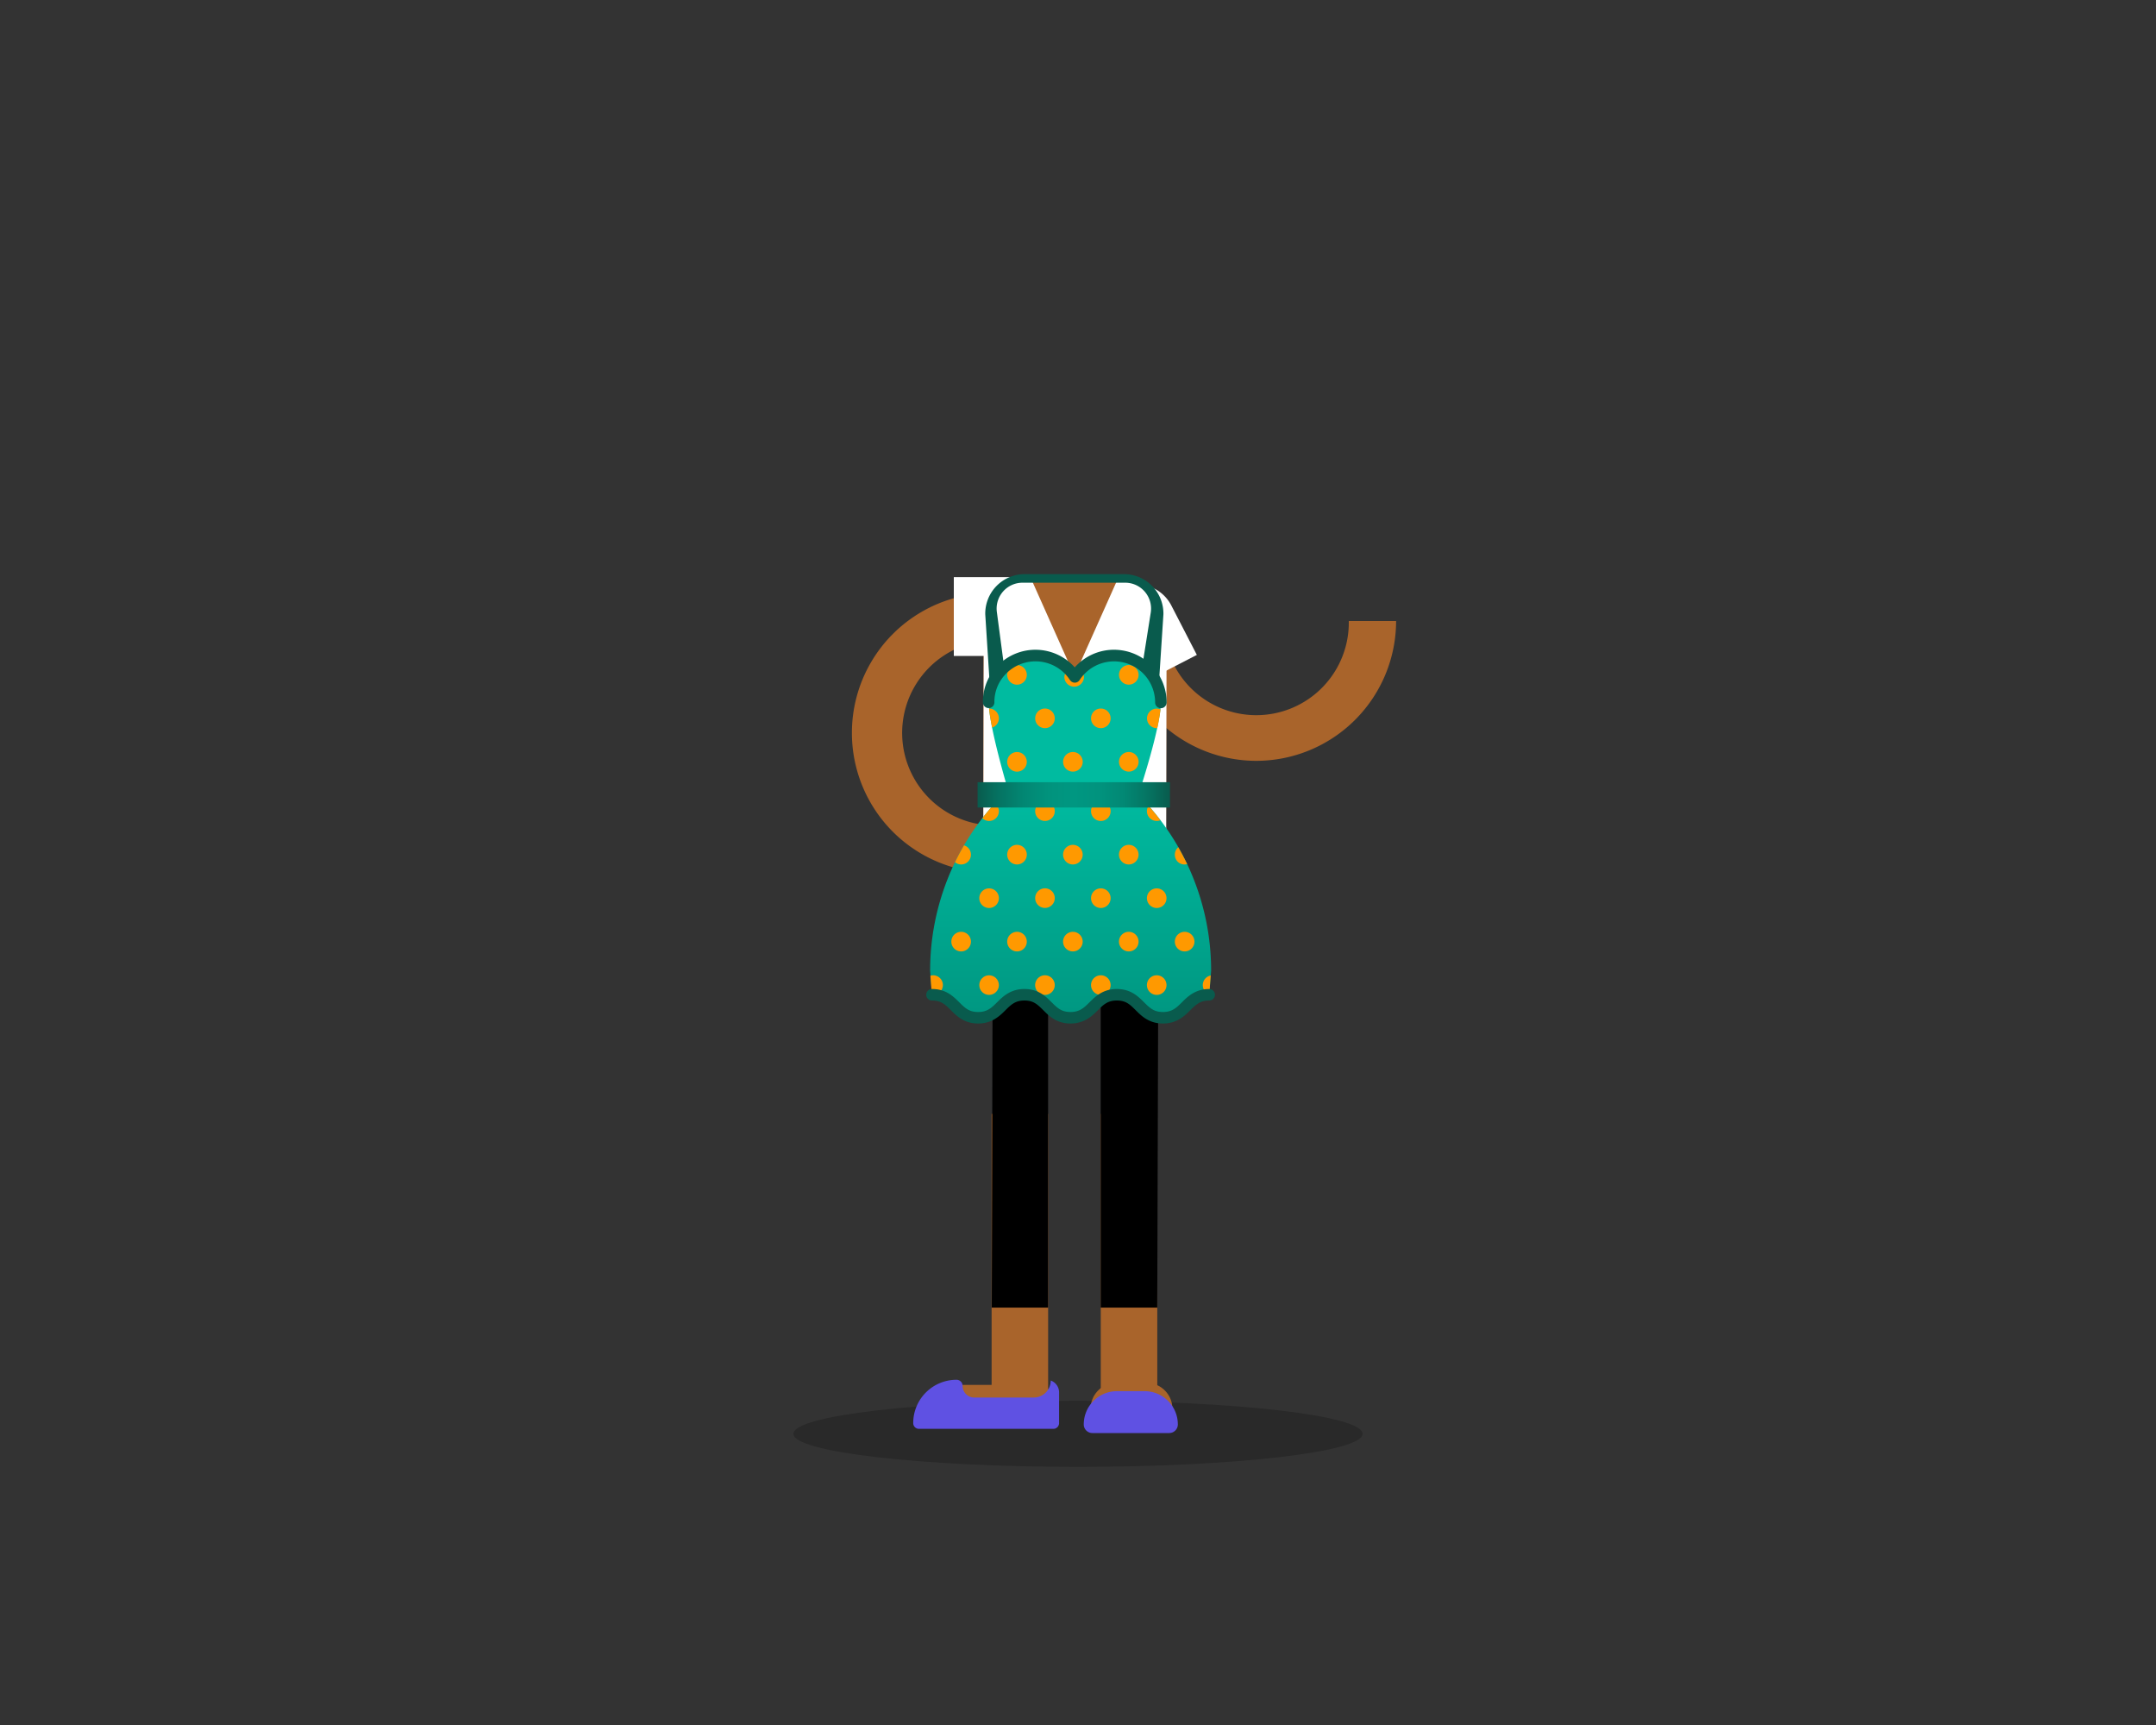 <svg id="art" xmlns="http://www.w3.org/2000/svg" xmlns:xlink="http://www.w3.org/1999/xlink" viewBox="0 0 750 600" width="750" height="600"><rect x="0" y="0" width="750" height="600" fill="#333333" stroke="none"/><defs><style>.cls-1{opacity:0.2;}.cls-2,.cls-4{fill:#a9642b;}.cls-3{fill:#fff;}.cls-4{fill-rule:evenodd;}.cls-5{fill:url(#linear-gradient);}.cls-6{fill:#f90;}.cls-7{fill:#095b4d;}.cls-8{fill:url(#linear-gradient-2);}.cls-9{fill:#5f51e3;}</style><linearGradient id="linear-gradient" x1="372.43" y1="354.01" x2="372.43" y2="228.03" gradientUnits="userSpaceOnUse"><stop offset="0" stop-color="#009781"/><stop offset="0.62" stop-color="#00bba0"/></linearGradient><linearGradient id="linear-gradient-2" x1="340.06" y1="276.47" x2="407" y2="276.47" gradientUnits="userSpaceOnUse"><stop offset="0" stop-color="#095b4d"/><stop offset="0.11" stop-color="#057362"/><stop offset="0.24" stop-color="#028773"/><stop offset="0.37" stop-color="#01937d"/><stop offset="0.5" stop-color="#009781"/><stop offset="0.63" stop-color="#01937e"/><stop offset="0.76" stop-color="#028874"/><stop offset="0.88" stop-color="#057563"/><stop offset="1" stop-color="#095b4d"/></linearGradient></defs><ellipse class="cls-1" cx="375" cy="498.71" rx="99" ry="11.5"/><path class="cls-2" d="M331.48,481.7h29.19a6.74,6.74,0,0,1,0,13.47H331.48a6.74,6.74,0,1,1,0-13.47Z"/><path class="cls-2" d="M388.36,481h10.48a9,9,0,0,1,9,9v5.24H379.38v-5.24A9,9,0,0,1,388.36,481Z"/><polygon class="cls-2" points="344.95 485.44 364.61 485.44 364.6 387.44 344.95 387.44 344.95 485.44"/><polygon class="cls-2" points="382.91 387.44 382.92 485.44 402.58 485.44 402.58 387.44 382.91 387.44"/><path d="M403,312.14c0-13.62-57.63-13.78-57.63-.64L345,454.82H364.6l0-116.16h0a9.05,9.05,0,0,1,6.19-8.69,9.19,9.19,0,0,1,12.11,8.69l0,116.16h19.67Z"/><path class="cls-2" d="M345,303.56a48.65,48.65,0,1,1,0-97.3l15.11.25L359.78,223l-15-.24A32.19,32.19,0,0,0,345,287.1Z"/><path class="cls-2" d="M437,264.64A48.71,48.71,0,0,1,388.36,216h16.47a32.19,32.19,0,1,0,64.37,0h16.46A48.7,48.7,0,0,1,437,264.64Z"/><path class="cls-2" d="M405.78,220.77a20,20,0,0,0-20-20H362.16a20,20,0,0,0-20,20L342,292.32h63.62Z"/><path class="cls-3" d="M362.12,200.77h23.7a20,20,0,0,1,20,20v0l-.2,97H342l.21-97.09A20,20,0,0,1,362.12,200.77Z"/><path class="cls-3" d="M331.8,200.73h19.32a13.71,13.71,0,0,1,13.71,13.71v0a13.71,13.71,0,0,1-13.71,13.71H331.8a0,0,0,0,1,0,0V200.73A0,0,0,0,1,331.8,200.73Z"/><path class="cls-3" d="M380,205.68h19.32a13.71,13.71,0,0,1,13.71,13.71v0a13.71,13.71,0,0,1-13.71,13.71H380a0,0,0,0,1,0,0V205.68a0,0,0,0,1,0,0Z" transform="translate(383.49 672.38) rotate(-117.3)"/><polygon class="cls-4" points="389.03 200.91 373.77 235.07 358.51 200.91 389.03 200.91"/><path class="cls-5" d="M421.31,337.6A86.45,86.45,0,0,0,396,276.47h0s7.82-23.34,7.82-32.15a16.29,16.29,0,0,0-29.94-8.88,16.29,16.29,0,0,0-29.95,8.88c.1,8.37,6.71,30.39,6.71,30.39l-1.76,1.76a86.41,86.41,0,0,0-25.32,61.13l.66,8.41c8,0,8,8,16.07,8s8-8,16.07-8,8,8,16.07,8,8-8,16.07-8,8,8,16.08,8,8-8,16.08-8Z"/><path class="cls-6" d="M324.21,346h.17l-.17,0Z"/><path class="cls-6" d="M347.48,282.14a3.42,3.42,0,0,0-1.4-2.74c-1.53,1.68-3,3.42-4.35,5.21a3.4,3.4,0,0,0,5.75-2.47Z"/><path class="cls-6" d="M382.94,278.74a3.41,3.41,0,1,0,3.41,3.4A3.4,3.4,0,0,0,382.94,278.74Z"/><path class="cls-6" d="M363.51,285.55a3.41,3.41,0,1,0-3.41-3.41A3.4,3.4,0,0,0,363.51,285.55Z"/><path class="cls-6" d="M402.38,285.55a3.36,3.36,0,0,0,1.28-.25c-1.3-1.73-2.68-3.4-4.12-5a3.35,3.35,0,0,0-.57,1.87A3.41,3.41,0,0,0,402.38,285.55Z"/><path class="cls-6" d="M353.79,293.86a3.41,3.41,0,1,0,3.4,3.41A3.41,3.41,0,0,0,353.79,293.86Z"/><path class="cls-6" d="M337.76,297.27a3.4,3.4,0,0,0-2.41-3.24c-1.12,1.92-2.17,3.88-3.13,5.87a3.34,3.34,0,0,0,2.13.78A3.41,3.41,0,0,0,337.76,297.27Z"/><path class="cls-6" d="M392.66,293.86a3.41,3.41,0,1,0,3.41,3.41A3.41,3.41,0,0,0,392.66,293.86Z"/><path class="cls-6" d="M373.23,293.86a3.41,3.41,0,1,0,3.4,3.41A3.41,3.41,0,0,0,373.23,293.86Z"/><path class="cls-6" d="M408.69,297.27a3.34,3.34,0,0,0,4.27,3.28c-.94-2-2-3.94-3.08-5.85A3.39,3.39,0,0,0,408.69,297.27Z"/><path class="cls-6" d="M344.07,309a3.41,3.41,0,1,0,3.41,3.4A3.41,3.41,0,0,0,344.07,309Z"/><path class="cls-6" d="M382.94,309a3.41,3.41,0,1,0,3.41,3.4A3.4,3.4,0,0,0,382.94,309Z"/><path class="cls-6" d="M363.51,315.8a3.41,3.41,0,1,0-3.41-3.41A3.41,3.41,0,0,0,363.51,315.8Z"/><path class="cls-6" d="M382.94,339.23a3.41,3.41,0,1,0,3.41,3.41A3.41,3.41,0,0,0,382.94,339.23Z"/><path class="cls-6" d="M363.51,339.23a3.41,3.41,0,1,0,3.4,3.41A3.41,3.41,0,0,0,363.51,339.23Z"/><path class="cls-6" d="M402.38,309a3.41,3.41,0,1,0,3.41,3.4A3.41,3.41,0,0,0,402.38,309Z"/><path class="cls-6" d="M353.79,324.11a3.41,3.41,0,1,0,3.4,3.41A3.41,3.41,0,0,0,353.79,324.11Z"/><path class="cls-6" d="M373.23,324.11a3.41,3.41,0,1,0,3.4,3.41A3.41,3.41,0,0,0,373.23,324.11Z"/><path class="cls-6" d="M334.35,324.11a3.41,3.41,0,1,0,3.41,3.41A3.41,3.41,0,0,0,334.35,324.11Z"/><path class="cls-6" d="M392.66,324.11a3.41,3.41,0,1,0,3.41,3.41A3.41,3.41,0,0,0,392.66,324.11Z"/><path class="cls-6" d="M412.1,324.11a3.41,3.41,0,1,0,3.41,3.41A3.41,3.41,0,0,0,412.1,324.11Z"/><circle class="cls-6" cx="344.07" cy="342.64" r="3.41"/><path class="cls-6" d="M324.63,346.05h.06l-.31,0Z"/><path class="cls-6" d="M328,342.64a3.41,3.41,0,0,0-3.41-3.41,3.62,3.62,0,0,0-.94.15l.52,6.62.17,0,.31,0A3.4,3.4,0,0,0,328,342.64Z"/><path class="cls-6" d="M418.41,342.64a3.39,3.39,0,0,0,2.25,3.19l.51-6.53A3.4,3.4,0,0,0,418.41,342.64Z"/><path class="cls-6" d="M402.38,339.23a3.41,3.41,0,1,0,3.41,3.41A3.41,3.41,0,0,0,402.38,339.23Z"/><path class="cls-6" d="M353.79,231.33a3.41,3.41,0,1,0,3.4,3.41A3.41,3.41,0,0,0,353.79,231.33Z"/><path class="cls-6" d="M392.66,238.14a3.41,3.41,0,1,0-3.4-3.4A3.41,3.41,0,0,0,392.66,238.14Z"/><path class="cls-6" d="M370.26,235.62a3.41,3.41,0,0,0,6.81,0,3.34,3.34,0,0,0-.61-1.94,16.61,16.61,0,0,0-2.15,2.65,16.62,16.62,0,0,0-2.84-3.3A3.39,3.39,0,0,0,370.26,235.62Z"/><path class="cls-6" d="M347.48,249.86a3.41,3.41,0,0,0-3.41-3.41h0c.19,1.9.56,4.19,1.05,6.63A3.4,3.4,0,0,0,347.48,249.86Z"/><path class="cls-6" d="M382.94,246.45a3.41,3.41,0,1,0,3.41,3.41A3.41,3.41,0,0,0,382.94,246.45Z"/><path class="cls-6" d="M363.51,253.27a3.41,3.41,0,1,0-3.41-3.41A3.41,3.41,0,0,0,363.51,253.27Z"/><path class="cls-6" d="M399,249.86a3.41,3.41,0,0,0,3.41,3.41l.17,0a63.33,63.33,0,0,0,1.12-6.54,3.45,3.45,0,0,0-1.29-.26A3.41,3.41,0,0,0,399,249.86Z"/><path class="cls-6" d="M353.79,261.58a3.41,3.41,0,1,0,3.4,3.4A3.41,3.41,0,0,0,353.79,261.58Z"/><path class="cls-6" d="M373.23,268.39a3.41,3.41,0,1,0-3.41-3.41A3.4,3.4,0,0,0,373.23,268.39Z"/><path class="cls-6" d="M392.66,268.39a3.41,3.41,0,1,0-3.4-3.41A3.41,3.41,0,0,0,392.66,268.39Z"/><path class="cls-7" d="M404.57,356c-4.84,0-7.4-2.54-9.45-4.58s-3.43-3.42-6.63-3.42-4.7,1.51-6.62,3.42-4.61,4.58-9.45,4.58-7.4-2.54-9.45-4.58-3.43-3.42-6.62-3.42-4.71,1.51-6.63,3.42-4.6,4.58-9.44,4.58-7.4-2.54-9.45-4.58S327.4,348,324.21,348a2,2,0,0,1,0-4c4.84,0,7.39,2.54,9.44,4.58s3.44,3.42,6.63,3.42,4.7-1.51,6.62-3.42,4.6-4.58,9.45-4.58,7.39,2.54,9.44,4.58,3.44,3.42,6.63,3.42,4.71-1.51,6.63-3.42,4.6-4.58,9.44-4.58,7.4,2.54,9.45,4.58,3.44,3.42,6.63,3.42,4.71-1.51,6.63-3.42,4.6-4.58,9.45-4.58a2,2,0,0,1,0,4c-3.2,0-4.71,1.51-6.63,3.42S409.42,356,404.57,356Z"/><rect class="cls-8" x="340.06" y="272.07" width="66.94" height="8.81"/><path class="cls-7" d="M403,239.92,397.31,232l3-18.93a9,9,0,0,0-8.87-10.39H355.68a9,9,0,0,0-8.91,10.16L349.31,232l-4.89,7.93-1.68-26.23a13.72,13.72,0,0,1,13.71-14H391a13.72,13.72,0,0,1,13.71,14Z"/><path class="cls-9" d="M365.52,480.18h0a5.92,5.92,0,0,1-5.91,5.92h-20.7a4.07,4.07,0,0,1-4.06-4.07h0a2.12,2.12,0,0,0-2.12-2.11h0a15.06,15.06,0,0,0-15.05,15,2,2,0,0,0,2,2.07h46.74a2,2,0,0,0,2-2V484.31A4.39,4.39,0,0,0,365.52,480.18Z"/><path class="cls-9" d="M388.62,483.88h9.54a11.57,11.57,0,0,1,11.57,11.57v0a3,3,0,0,1-3,3H380a3,3,0,0,1-3-3v0a11.57,11.57,0,0,1,11.57-11.57Z"/><path class="cls-7" d="M387.52,226a18.22,18.22,0,0,0-13.65,6.13,18.33,18.33,0,0,0-26.73-.67,17.89,17.89,0,0,0-5.22,12.91,2,2,0,0,0,2,1.92h0a2,2,0,0,0,2-1.95A13.86,13.86,0,0,1,350,234.3a14.33,14.33,0,0,1,22.21,2.24h0a2,2,0,0,0,3.35,0h0a14.29,14.29,0,0,1,26.27,7.72,2,2,0,0,0,1.25,1.93,2,2,0,0,0,2.75-1.87A18.31,18.31,0,0,0,387.52,226Z"/></svg>